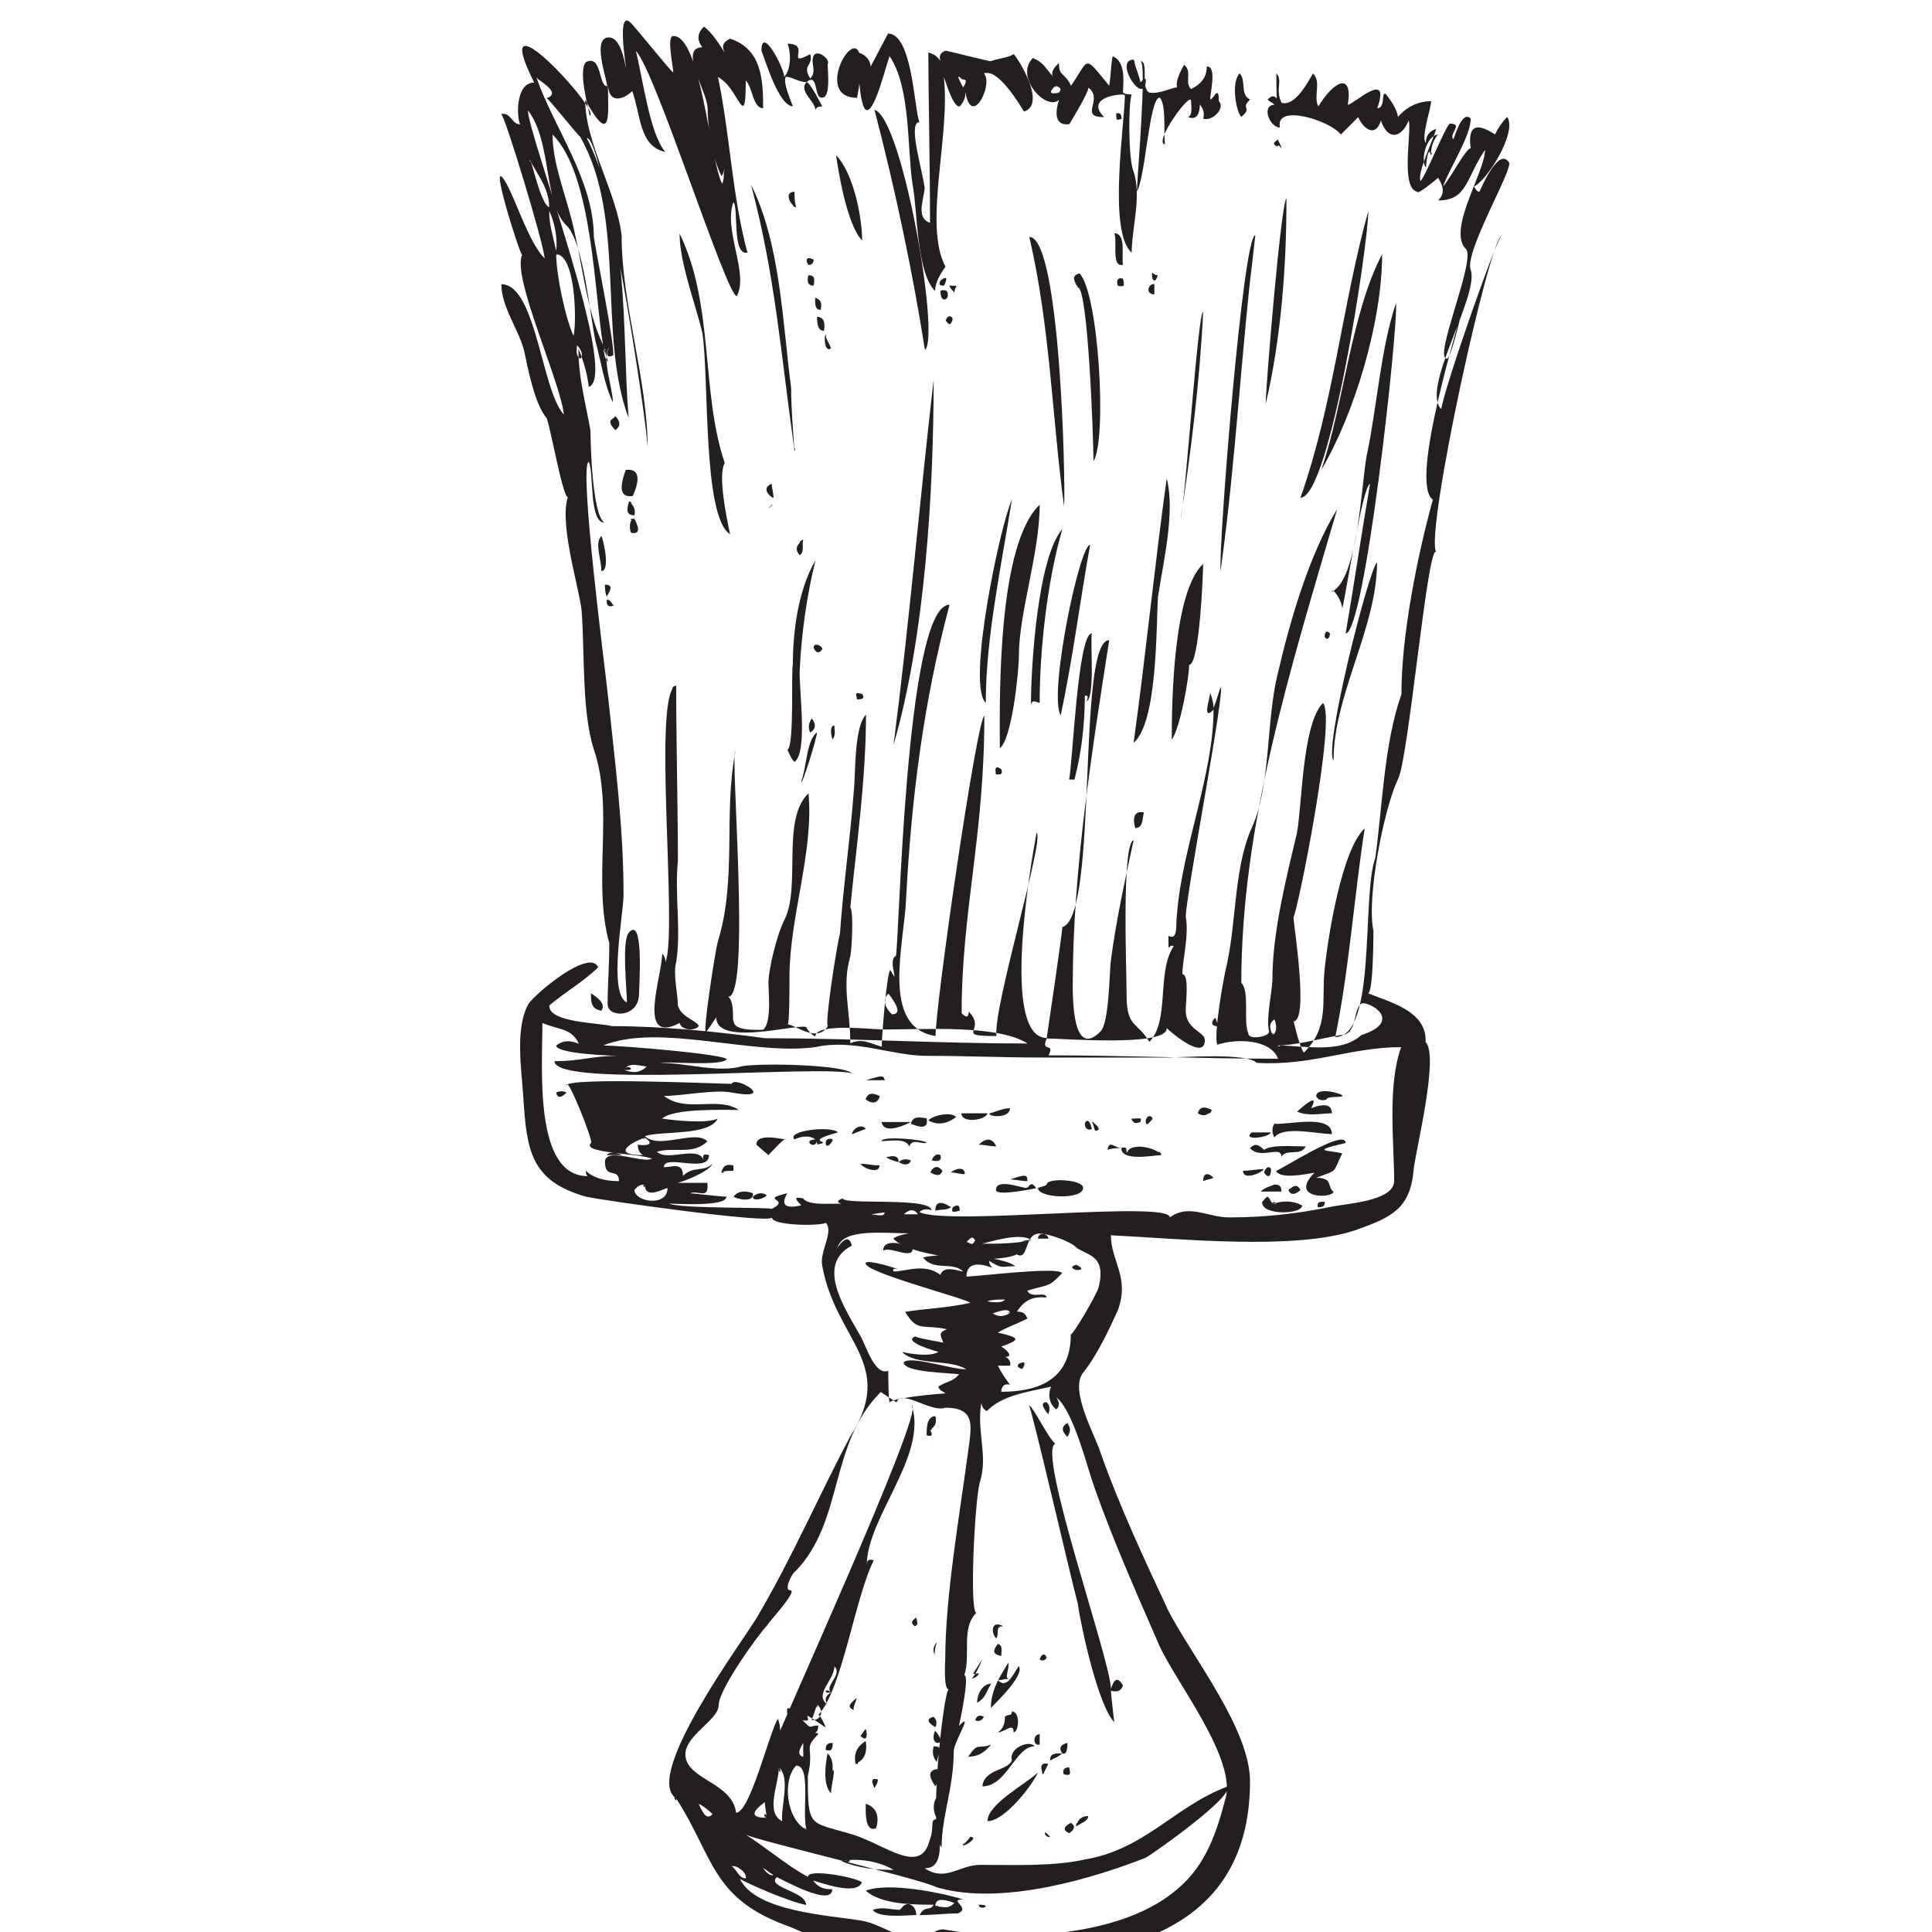 <?xml version="1.0" encoding="utf-8"?>
<!-- Generator: Adobe Illustrator 18.0.0, SVG Export Plug-In . SVG Version: 6.00 Build 0)  -->
<!DOCTYPE svg PUBLIC "-//W3C//DTD SVG 1.1//EN" "http://www.w3.org/Graphics/SVG/1.1/DTD/svg11.dtd">
<svg version="1.1" id="Livello_1" xmlns="http://www.w3.org/2000/svg" xmlns:xlink="http://www.w3.org/1999/xlink" x="0px" y="0px"
	 viewBox="0 0 800 800" enable-background="new 0 0 800 800" xml:space="preserve">
<g>
	<g>
		<path fill="#231F20" d="M280,744.7c-14.4-9.4,29.5-67.7,33.8-75.6c14.4-24.5,25.2-49.7,38.2-74.2c19.4-30.2-5.8-39.6-11.5-70.6
			c-1.4-5.8,5-14.4,1.4-18c-1.4,1.4-22.3,1.4-22.3-2.2c0,2.9-71.3-7.2-77-8.6c-23-6.5-24.5-19.4-25.9-41
			c-0.7-11.5-3.6-28.8,2.2-38.9c2.9-4.3,25.2-23,28.8-15.1c-5.8,5.8-14.4,10.8-20.2,15.8c-0.7,7.2,20.9,7.2,25.9,8.6
			c20.2,0,43.2,2.2,63.4,5c36,0,72.7,2.2,108.7,2.2c-12.2-7.9-43.2-5.8-59.8-5.8c-4.3,0-28.1-2.9-28.1,2.9c-1.4-0.7-2.9-2.2-3.6-3.6
			c0-2.9-37.4,8.6-37.4-4.3c-0.7,0.7-3.6,5.8-4.3,5.8c-1.4,1.4,3.6-32.4,5-37.4c7.9-25.9,2.2-52.6,7.2-78.5
			c-2.2,0.7,6.5,101.5-2.9,101.5c2.9,2.9,1.4,10.1,2.2,10.1c0,4.3,10.1,3.6,12.2,3.6c3.6-2.9,2.2-15.8,2.2-19.4
			c0-5.8,3.6-20.2,6.5-25.9c7.2-13.7-1.4-41.8,10.1-52.6c2.2,24.5-7.9,51.1-7.9,76.3c0,4.3,0,18.7-0.7,19.4c2.9,0,12.2,7.9,16.6,0.7
			c-1.4-0.7,3.6-33.1,5-38.2c1.4-20.2,4.3-39.6,5.8-59.8c0.7-6.5,0-25.9,5-31c0,27.4-4.3,56.9-6.5,79.9c1.4,1.4,0.7,16.6,0,20.2
			c-3.6,12.2,0,22.3,0,36c5-2.2,7.9,0,13,1.4c0-4.3,2.2-31.7,3.6-31.7c4.3,7.9-1.4-4.3,2.2-5.8c1.4,0,3.6-145.5,22.3-145.5
			c-10.8,40.3-15.8,79.9-18,121.7c-0.7,18.7-10.8,53.3,12.2,56.9c0-13.7,17.3-132.5,20.2-132.5c0,49.7-9.4,80.6-9.4,123.1
			c2.2,2.2,2.9,1.4,2.9-0.7c7.9,7.9-6.5,10.1,11.5,10.1c-1.4-12.2,20.2-82.1,16.6-84.2c-2.2,12.2-15.1,85,4.3,85
			c-2.9,6.5,3.6,1.4,0.7,7.2c31.7,0,63.4,1.4,95,1.4c-2.9-7.9-16.6-8.6-25.2-5.8c-1.4-4.3,2.2-25.9,4.3-34.6
			c3.6-17.3,2.9-39.6,10.1-55.4c7.9-17.3,5.8-44.6,10.8-64.1c5-21.6,13-49,24.5-67.7C534.2,277.4,514,341.5,514,407
			c3.6,3.6,0.7,15.8,2.9,20.9c0,2.9,8.6,1.4,8.6-0.7c-1.4-5.8,1.4-16.6,1.4-22.3c0-18.7,5.8-41.8,10.1-59.8
			c2.2-11.5,2.2-45.4,10.8-54c5.8,5.8-10.8,87.8-12.2,88.6c0,2.9,6.5,43.2,0,43.2c0-0.7,2.2,10.1,4.3,13
			c10.8-10.8,7.2-21.6,8.6-34.6c1.4-13.7,7.2-49.7,16.6-58.3c-4.3,27.4-6.5,59-12.2,86.4c17.3,0,10.8-58.3,16.6-74.2
			c2.9-20.9,3.6-47.5,10.8-67.7c0-24.5,6.5-56.9,13-80.6c-10.1-7.2,11.5-74.9,13.7-85c-0.7,2.2-5.8,26.6-7.9,26.6
			c-5.8,0,12.2-41,7.9-45.4c-7.9-7.9,7.9-31.7,7.9-41c-7.9,11.5-7.2,20.9-19.4,20.9c2.9-2.9,2.2-5.8,0-9.4c-0.7,0.7-8.6,7.2-8.6,5.8
			c-7.2-1.4-2.2-25.2-3.6-29.5c-2.9,7.2-8.6,8.6-11.5,0c-2.2,7.2-7.2,3.6-9.4-1.4c-2.2,2.2-5,5-7.2,7.2c-4.3-5.8-27.4-13-25.2-2.9
			c-4.3,0-7.9-9.4-2.2-9.4c-0.7-0.7-2.2-1.4-2.9-2.2c5-5,3.6,7.2,3.6-10.8c2.9,2.9-0.7,6.5,2.2,12.2c5.8,1.4,10.8-8.6,13-12.2
			c3.6,3.6,0,9.4,2.2,13.7c6.5-10.8,14.4-14.4,12.2-0.7c2.2,0,18-15.1,12.2,1.4c3.6,0,1.4-7.2,3.6-5.8c2.2,2.9,4.3,5.8,5,9.4
			c3.6-4.3,8.6-6.5,13.7-6.5c0,2.9-4.3,15.1-2.2,17.3c0-2.9,1.4-5,4.3-5.8c-1.4,5-7.9,18-6.5,21.6c2.2-2.2,10.8-23.8,12.2-23.8
			c5.8,0-0.7,4.3,1.4,6.5c0.7-1.4,3.6-12.2,7.2-8.6c0,7.2-8.6,20.2-11.5,28.1c2.9-2.9,9.4-15.8,11.5-15.8
			c-2.2-15.1,9.4-5.8,10.1-5.8c1.4-2.9,2.9-5,5-7.2c4.3,6.5-8.6,26.6-13.7,28.8c0.7,1.4,1.4,2.2,2.2,2.2c0.7-1.4,7.9-18.7,12.2-12.2
			c2.2,2.2-18.7,37.4-15.8,44.6c3.6,10.8-20.9,49-12.2,57.6c1.4-9.4,23.8-73.4,25.2-72c-5,0-31.7,121.7-27.4,131.1
			c-3.6-2.2-11.5,87.1-15.8,94.3c-5.8,12.2-13,49-10.1,62.6c0,1.4,0,25.2-2.2,25.9c8.6,3.6,24.5,7.2,23.8,20.2
			c5.8,5.8-4.3,45.4-5,53.3c-1.4,15.8-9.4,19.4-23.8,24.5c-25.2,8.6-72.7,3.6-101.5,2.2c0,10.8,7.9,17.3,2.9,31
			c-3.6,7.9-8.6,18.7-14.4,25.9c-5.8,7.2,5,25.9,7.2,33.1c7.9,22.3,18,43.9,28.1,65.5c10.1,19.4,33.8,49,33.8,70.6
			c0,55.4-42.5,72-93.6,73.4c-30.2,0.7-68.4,0-96.5-13C294.4,786.5,295.8,769.2,280,744.7C277.8,743.3,280.7,746.9,280,744.7z
			 M388.7,753.4c0,7.9,2.9,20.2-5.8,20.2c8.6,5.8,14.4-1.4,23-1.4c13.7,0,30.2,0.7,43.2-2.2c25.2-4.3,36.7-21.6,59-30.2
			c3.6,3.6-31,28.1-33.8,29.5c-20.2,7.9-59,20.2-86.4,12.2c-6.5-3.6-81.4-20.9-79.9-22.3c9.4,5.8,17.3,13,26.6,18
			c-0.7-3.6,19.4,0,22.3,2.2c-2.2,5.8-17.3,0-20.2-0.7c2.2,2.9,4.3,3.6,7.9,3.6c0,7.9-22.3-5-23-5c-4.3,4.3,12.2,5.8,12.2,11.5
			c-7.2-1.4-23.8-8.6-27.4-10.8c6.5,13.7,37.4,15.1,50.4,17.3c7.9,1.4,14.4,7.2,23,7.2c4.3,0,7.2-3.6,10.8-3.6
			c27.4,5,71.3,3.6,95-15.1c12.2-9.4,17.3-21.6,21.6-38.2c5.8-16.6-20.9-49.7-27.4-64.8c-9.4-21.6-18.7-42.5-26.6-64.8
			c-2.9-7.9-8.6-31.7-15.8-37.4c1.4,2.2,1.4,3.6,0,5c-2.9-2.2-3.6-5.8-2.2-9.4c-10.1,2.2-20.2,3.6-26.6,10.1
			c-1.4-0.7-2.2-2.2-2.2-3.6c-2.2,11.5,2.9,22.3-0.7,33.1c-2.2,8.6-4.3,54-1.4,54c-6.5,6.5-2.2,17.3-5,25.9c2.2,0-1.4,17.3-2.2,20.9
			c6.5-6.5-2.2,6.5-2.2,10.8c0,15.1-5,26.6-5,39.6c-5.8-5.8,0.7-64.1,2.9-65.5c-2.2,0-1.4-12.2-1.4-12.2c0-25.9,5.8-59,9.4-85.7
			c1.4-10.8,3.6-18.7-9.4-18.7c-5.8,2.2-18-7.9-20.2-2.2c-2.2-1.4-4.3-2.9-6.5-4.3c-21.6,21.6-15.1,53.3-35.3,74.2
			c-1.4,0.7-5,7.9-2.2,7.9c3.6,0-10.1,14.4-9.4,14.4c-3.6,3.6-20.2,26.6-20.2,33.1c0,6.5-15.1,13-13.7,21.6
			c1.4,9.4,19.4,10.8,20.9,23c5.8,0,13.7-33.1,17.3-38.9c1.4,3.6,1.4,7.2-1.4,10.8c-0.7-0.7,62.6-139,56.9-140.4
			c6.5,20.9-18.7,46.1-18.7,66.2c0-2.2,0.7-2.9,2.9-2.2c-7.9,15.8-13,53.3-23,64.1c0.7-0.7,3.6,5.8,2.9,5c-13.7-9.4-2.9-1.4-9.4-2.9
			c4.3,4.3,2.2,2.2,6.5,2.2c0,2.2-0.7,2.9-2.2,3.6c0.7-0.7,2.2-0.7,2.2,0c-6.5,6.5-1.4,5-4.3,17.3c0,22.3,0.7,18.7,19.4,24.5
			c13,4.3,27.4,16.6,31,2.2C387.3,756.3,384.4,752.7,388.7,753.4z M285.7,494.1c1.4,0,12.2,1.4,15.1,1.4c0,4.3-20.2,2.9-23.8,2.9
			c5.8,2.2,42.5,1.4,42.5,2.2c8.6-4.3-5.8-3.6,6.5-6.5c-2.9,5-0.7,6.5,5.8,5c-2.9-2.9-2.9-3.6,0.7-2.9c2.2,2.9,9.4,2.2,15.8,2.2
			c-2.2-0.7-1.4-1.4,0.7-2.2c0,2.9,36.7-0.7,36.7,5c-1.4-0.7-3.6-0.7-5,0.7c11.5,5.8,103.7-5,103.7,2.2c7.9-5.8,15.8,0,24.5,0
			c14.4,0,27.4-1.4,41.8-4.3c5.8-1.4,26.6-2.2,26.6-10.8c0-15.1-2.9-39.6,2.9-55.4c-20.9,0-37.4,7.9-59.8,6.5
			c-4.3-4.3-31-2.2-37.4-2.2c-17.3,0-34.6,0-51.8,0c-15.8,0-31.7-0.7-47.5-0.7c-14.4,0-30.2-7.2-46.1-3.6
			c-25.9,3.6-64.8-10.1-87.8-0.7c6.5,0,51.1,3.6,51.1,5.8c-2.9,2.9-24.5,0.7-27.4,1.4c10.8,0,23.8,4.3,33.8,1.4
			c7.2-1.4,41.8-0.7,45.4,2.9c-14.4-3.6-123.1,6.5-123.1-5c11.5,0,15.1-2.2,26.6-2.2c-1.4,0-25.9-0.7-25.9-4.3
			c2.9-2.2,5.8-2.2,9.4-0.7c-2.9-6.5-8.6-5.8-15.1-8.6c0,18.7-3.6,63.4,18.7,63.4c-0.7-0.7-0.7-1.4-0.7-2.2
			c2.9,2.9,7.9,4.3,13.7,4.3c0-5.8-5.8-0.7-5.8-7.9c0-6.5,15.8,0.7,19.4-1.4c-4.3-2.2-29.5-2.2-25.2-6.5c1.4,0-10.1-28.8-10.1-23.8
			c0-3.6,63.4-0.7,68.4-0.7c1.4-3.6,19.4,7.2,0,3.6c-7.2-1.4-20.2,1.4-28.1,1.4c9.4,7.2,22.3,0,31,5.8c-6.5,0-27.4-0.7-31.7,3.6
			c5,0.7,18,2.2,23,0c-3.6,7.2-23,5-30.2,7.2c5.8,5.8,20.9-2.9,25.9,2.2c-5.8,5.8-13.7,2.2-20.9,4.3c4.3,4.3,17.3-2.9,19.4,3.6
			c-0.7-2.2,0-2.9,2.2-2.2c0,7.9-18.7-0.7-18.7,5c3.6,0,7.9-2.2,7.9,3.6c4.3-4.3,8.6-1.4,12.2-5c-1.4,3.6-15.1,8.6-15.1,7.9
			c4.3,0,8.6,0,13,0C293.7,497,289.3,492.7,285.7,494.1z M401.7,539.5c0-1.4-45.4-13-43.2-16.6c0.7-1.4,13,2.2,13.7,2.9
			c-1.4-0.7-2.9-0.7-2.2,0.7c5,0,13-3.6,19.4,1.4c1.4-4.3,7.9-1.4,9.4-1.4c-4.3-4.3-12.2,0-16.6-5.8c7.9-2.2,33.1-0.7,38.2,3.6
			c-5.8,0-5,1.4-10.8-2.2c0,1.4,0.7,2.2,1.4,2.9c-5.8-2.2-10.8-2.2-10.8,3.6c4.3,0,38.2-4.3,39.6-1.4c-5.8,5.8-4.3,4.3-14.4,7.2
			c1.4,3.6,7.9,0,7.9,2.9c-5.8-0.7-9.4,1.4-12.2,5.8c2.2,0,3.6,0.7,4.3,2.9c-4.3,2.2-8.6,3.6-12.2,5.8c9.4,2.2,9.4,2.9,1.4,5.8
			c1.4,0.7,5.8,4.3,1.4,4.3c1.4,0,2.9,2.2,2.2,3.6c-1.4,0-2.9,0-5,0c1.4,2.9,2.9,5,5,7.9c-2.2-0.7-3.6,0.7-3.6,2.9
			c14.4,0,28.8-4.3,28.8-23.8c0.7,0.7,10.8-16.6,11.5-19.4c3.6-14.4-5.8-13-10.1-17.3c-2.9-2.2-10.8-5-14.4-5
			c-6.5,0-4.3,11.5-9.4,8.6c-8.6,4.3-43.9,1.4-51.1-6.5c1.4-1.4,6.5-2.2,6.5-2.2c-10.1,0-27.4-2.2-29.5,5.8c2.9-4.3,5-4.3,5.8-0.7
			c-15.1,7.9-2.9,25.9,3.6,37.4c2.2,3.6,5.8,16.6,11.5,14.4c0-0.7,0,13,0.7,13.7c-2.9-2.2,20.9-4.3,23-4.3c-0.7-0.7-2.9-1.4-2.9-2.9
			c5-2.9,5-1.4,8.6-5c-3.6-0.7-23-0.7-23-5c2.9-2.9,19.4,2.9,25.9,2.9c-6.5-4.3-20.9-1.4-26.6-7.2c2.9,0.7,11.5,2.2,15.1,0
			c0,0-15.8-4.3-9.4-6.5c-2.2,0.7,26.6,5,11.5,2.9c-1.4-3.6-2.2-4.3,1.4-5.8c-10.1-2.2-12.2,1.4-17.3-7.2
			C384.4,541.7,391.6,541.7,401.7,539.5C401.7,539.5,398.8,540.2,401.7,539.5z M529.1,432.9C529.1,433.7,529.1,433.7,529.1,432.9
			c10.8,0,25.9,3.6,34.6-4.3c18-5.8,2.9-14.4,0-13c-3.6,2.2-1.4,13-8.6,13C546.4,430.1,536.3,432.9,529.1,432.9
			C529.1,433.7,531.3,432.9,529.1,432.9z M334,757.7c-2.2-6.5,2.2-26.6-4.3-26.6C323.9,736.8,325.4,753.4,334,757.7
			C333.3,756.3,331.8,757,334,757.7z M322.5,731.8c0,7.2-5.8,18.7,1.4,22.3C323.2,748.3,327.5,736.1,322.5,731.8
			C322.5,735.4,323.9,733.2,322.5,731.8z M267,490.5c-2.2,0-2.9,0.7-4.3,2.2c0,5,13.7,7.2,13.7-0.7C274.9,492,267,497,267,490.5
			C265.6,490.5,267,492.7,267,490.5z M348.4,770.7c7.2,2.9,14.4,3.6,21.6,3.6C364.2,770.7,354.9,769.2,348.4,770.7
			C352,772.1,354.2,769.2,348.4,770.7z M344.1,700.8c-2.9-2.9,5-7.2,1.4-10.8c0,5.8-8.6,11.5-2.9,15.8
			C341.2,703.7,341.9,702.2,344.1,700.8C341.9,698.6,340.5,701.5,344.1,700.8z M426.9,513.6c-3.6-3.6-17.3,0.7-20.2,1.4
			C413.2,515,419.7,515,426.9,513.6C426.2,512.9,419,515,426.9,513.6z M267,471.1c-6.5,2.2-13.7,7.2-0.7,7.2
			c-1.4-0.7-2.2-2.2-2.2-4.3C269.2,474.7,270.6,473.3,267,471.1C265.6,471.8,267,471.8,267,471.1z M592.5,64.3
			c0-2.9,0.7-5.8,2.9-8.6c-5,0.7-7.2,10.8-5,13.7C591.1,62.8,591.8,61.4,592.5,64.3C593.9,61.4,591.8,64.3,592.5,64.3z M258.4,443
			c3.6,1.4,6.5,1.4,9.4-1.4C265.6,441.6,260.5,439.4,258.4,443C264.1,443.7,259.8,440.1,258.4,443z M317.4,752.7
			c0-2.2-0.7-4.3-0.7-6.5C310.9,750.5,310.9,752.7,317.4,752.7C317.4,749.8,315.3,751.9,317.4,752.7z M527,428.6
			c2.2-1.4,1.4-5,0.7-6.5C525.5,423.6,525.5,425.7,527,428.6C527.7,427.9,526.3,427.2,527,428.6z M338.3,705.8
			c-0.7,2.2-1.4,4.3-2.2,6.5C340.5,712.3,341.2,708,338.3,705.8C337.6,708,339,706.6,338.3,705.8z M418.2,543.8c0-2.9-6.5,0-7.2,0
			C413.2,545.3,415.4,545.3,418.2,543.8C418.2,543.1,416.1,543.8,418.2,543.8z M303,772.8c2.2,1.4,2.9,5,5.8,5
			C309.5,775.7,305.2,772.1,303,772.8z M369.3,420c3.6,0,2.9-2.9-1.4-8.6C365.7,413.5,365.7,416.4,369.3,420z M332.6,727.5
			c0-2.2,0-4.3,0-5.8C330.4,725.3,330.4,726.7,332.6,727.5z M380.1,502.8c-1.4-2.2-3.6-2.2-5.8,0
			C376.5,502.8,377.9,502.8,380.1,502.8z M257.7,478.3c0,0-5-2.2-6.5,0C253.3,478.3,255.5,478.3,257.7,478.3z M366.4,502.1
			c-2.2,0-4.3,0.7-5.8,0.7C365.7,503.5,365.7,503.5,366.4,502.1z M408.9,538.8c-0.7,0,5.8,1.4,7.2-0.7
			C413.2,538.1,411,538.1,408.9,538.8z M289.3,746.9c2.2,5,3.6,6.5,5.8,4.3C292.9,749.1,290.8,747.6,289.3,746.9z M316,773.5
			c0,0,2.2,3.6,4.3,2.9C318.9,775.7,317.4,774.3,316,773.5z M400.2,514.3c1.4,0,2.2,2.2,3.6-0.7
			C402.4,511.4,401.7,512.9,400.2,514.3z"/>
		<path fill="#231F20" d="M301.6,77.9c-1.4-5.8-1.4-2.9-1.4-7.9c-0.7,0.7-0.7,2.2-1.4,2.9c-3.6-6.5-5.8-20.2-5.8-28.1
			c0-6.5-12.2-25.2-2.2-25.2c-2.2-2.9-2.2-5.8,0.7-8.6c3.6,2.9,5.8,6.5,8.6,10.8c-1.4-2.9-0.7-4.3,2.2-5.8
			c13,4.3,13.7,16.6,13.7,28.8c-4.3,0-4.3-8.6-7.2-11.5c0,22.3-2.9,2.9-11.5-1.4c5,23.8,5.8,49,12.2,72.7
			c-6.5,1.4-3.6-18.7-5.8-20.9c-4.3,11.5,6.5,29.5,1.4,38.9c-4.3,0-33.8-93.6-41.8-101.5c2.9,11.5,5.8,34.6,12.2,41.8
			c-10.8-2.2-10.1-15.1-13.7-25.2c-3.6,3.6-10.1,5.8-10.1-3.6c0,11.5,2.2,28.1-9.4,7.2c0,18,13,38.2,15.1,56.2
			c0,28.8,10.8,59.8,10.8,88.6c0-10.8-18.7-130.3-25.2-128.9c18,36,14.4,79.9,17.3,115.9c-13-34.6-0.7-82.8-20.2-116.7
			c0,0.7-10.8-13-13.7-15.8c6.5-2.2-3.6-7.2-4.3-8.6c7.2,20.9,23.8,42.5,23.8,66.2c0,1.4,9.4,48.2,7.9,49c-2.9,1.4-2.9-1.4-1.4-3.6
			c-3.6,3.6,1.4,17.3,1.4,23c-3.6-7.2-5-17.3-7.2-25.2c-2.2-10.1-5-41.8-12.2-48.2c-9.4-9.4-5.8-34.6-15.8-47.5
			c0,10.1,38.2,110.2,25.2,114.5c-0.7-5.8-2.2-10.8-4.3-15.8c0,11.5,2.9,22.3,5,33.8c0,5,0.7,35.3,5.8,38.2
			c-6.5,0-4.3-20.9-6.5-25.2c-4.3,1.4,7.2,89.3,7.9,96.5c2.9,27.4,6.5,54.7,6.5,82.8c0,7.9-6.5,41,1.4,44.6c0-5-2.2-25.2,0.7-28.8
			c6.5-7.9,4.3,23,4.3,25.2c0,10.1-13,10.1-13,4.3c0-7.2,0.7-16.6,0.7-25.2c-7.2-25.9,2.2-55.4-6.5-80.6c-5-15.8-3.6-40.3-5-57.6
			c-1.4-10.8-10.1-38.2-5-48.2c-1.4,9.4-7.2-24.5-9.4-31c-5-5.8-7.9-20.9-9.4-28.1c-2.2-8.6-9.4-18-9.4-27.4
			c14.4,0,16.6,43.9,25.9,54c-1.4-13.7-21.6-56.9-17.3-66.2c-0.7,0.7-15.1-44.6-6.5-29.5c4.3,7.9,9.4,24.5,15.8,31
			c0-5-16.6-59.8-18-59.8c4.3-0.7,4.3,4.3,7.9,4.3c-1.4-2.2-2.2-17.3,5.8-17.3c-20.2-40.3,28.1,12.2,23,13.7
			c-0.7-3.6-5-19.4-1.4-22.3c6.5-2.9,5,10.1,8.6,10.1c0-2.9-6.5-20.2,0.7-20.2c5,0,6.5,10.1,7.2,13c0-0.7-4.3-25.9,2.2-18.7
			c2.2,2.2,16.6,20.2,17.3,20.2c0-2.2-2.9-15.1,0-15.1c11.5,0,15.1,51.1,20.2,61.2c1.4-2.9,0-4.3,1.4-6.5c2.9,2.9-1.4,5,2.2,9.4
			C305.2,79.4,301.6,82.3,301.6,77.9C301.6,75.1,301.6,79.4,301.6,77.9z M249.7,142.8c-3.6-20.9-4.3-70.6-20.9-87.1
			c0,11.5,5,23.8,7.9,35.3C241.1,108.2,242.5,127.6,249.7,142.8z M230.3,105.3c0,7.9,3.6,25.9,7.2,33.8
			C238.9,132.7,238.2,105.3,230.3,105.3C230.3,106,231,105.3,230.3,105.3z M230.3,103.9c0.7-5-0.7-12.2-2.9-16.6
			C227.4,93.1,228.9,97.4,230.3,103.9z M219.5,66.4c0.7,0,4.3,18,7.9,19.4C227.4,77.9,222.4,72.2,219.5,66.4
			C218.8,66.4,220.2,67.9,219.5,66.4z M238.9,142.8c0,2.2-0.7,4.3,1.4,5.8C241.8,146.4,240.4,144.9,238.9,142.8
			C238.9,143.5,239.7,143.5,238.9,142.8z M250.5,144.2c-0.7,2.2,0,4.3,1.4,5.8C251.2,147.8,250.5,146.4,250.5,144.2
			C249,146.4,251.2,146.4,250.5,144.2z"/>
		<path fill="#231F20" d="M505.4,284.6c2.2,0-14.4,86.4-14.4,95c1.4,7.9-1.4,18-1.4,23.8c2.9,0,1.4,11.5,1.4,15.1
			c0,7.9,7.9,8.6,7.9,12.2c0,8.6-13.7-2.9-15.8-5c0.7,7.9-43.2,4.3-49.7,4.3c0,0,6.5-43.9,6.5-46.1c15.1-4.3,5.8-118.8,19.4-118.8
			c-7.2,46.1-15.1,95.8-15.1,142.6c0,5.8,0,31,11.5,19.4c3.6-3.6,3.6-23.8,4.3-29.5c2.2-16.6,5.8-33.1,9.4-49.7
			c-5,1.4-2.9,54-2.9,64.1c0,13.7,4.3,10.8,9.4,19.4c8.6-8.6,2.9-28.8,10.1-39.6c-2.2-1.4-2.2,4.3-2.2-4.3c4.3,2.2,2.9-5,3.6-9.4
			c2.2-27.4,15.1-57.6,15.1-84.2c-5,5-1.4-5-1.4-7.2c0.7,2.2,1.4,4.3,1.4,6.5C503.9,289.6,504.6,286.8,505.4,284.6
			C505.4,284.6,504.6,286.8,505.4,284.6z"/>
		<path fill="#231F20" d="M385.1,92.3c0-24.5-0.7-54.7-0.7-70.6c2.2,0.7,3.6,1.4,5,3.6c-0.7-2.2,0-3.6,2.2-4.3
			c0.7,0,20.2,5,18.7,4.3c4.3-1.4,7.2-1.4,9.4-2.9c2.2,2.2,13.7,20.9,4.3,23.8c-2.2-3.6-10.8-18-16.6-15.8c4.3,4.3-5.8,24.5-7.9,5.8
			c0.7,2.9,0,5.8-2.2,7.9c-2.9,0-5.8-10.8-6.5-12.2c2.9,23.8-8.6,61.2,0.7,78.5c0.7-0.7-4.3,5-4.3,10.1c-7.9-7.9-7.2-33.8-9.4-44.6
			c-2.2-15.1-0.7-39.6-9.4-52.6c-1.4,2.9-5.8,22.3-9.4,22.3c-3.6,0-3.6-23.8-4.3-23.8c2.9,0,5.8,2.9,5.8,5.8c2.2-4.3,5-9.4,7.2-13.7
			c10.1,0,10.8,31,13,36.7c-5,0,1.4,20.2,2.2,27.4C382.2,83.7,379.4,90.2,385.1,92.3z M398.1,32.6c-2.9-2.9,0,2.2,0.7,3.6
			C401.7,31.9,398.1,33.3,398.1,32.6L398.1,32.6z"/>
		<path fill="#231F20" d="M465.8,39.1c-7.2,0-15.1,2.9-8.6,9.4c-10.8,0,0-7.2-6.5-12.2c0,2.2-7.9,15.1-7.9,15.1
			c-5,0.7-6.5-2.9-4.3-10.1c-5,5-18.7-9.4-10.8-17.3c5,2.2,5,4.3,8.6,7.9c-2.2-2.2,2.2-5.8,2.2-5.8c0,5.8,2.2,3.6,5,9.4
			c7.9-11.5,5-13,15.8,0c0.7-4.3,0.7-8.6,1.4-12.2c5.8,2.2,4.3,11.5,4.3,15.1c1.4,0.7,2.2,0.7,3.6,0.7c-1.4,3.6-1.4,26.6,0.7,31.7
			c3.6,10.1-0.7,23.8-0.7,33.8C458.6,95.9,465.8,50.6,465.8,39.1C464.3,39.1,465.8,39.8,465.8,39.1z M437,35.5
			c-2.9,2.9-2.2,3.6,1.4,2.9C439.8,36.9,439.1,36.2,437,35.5C436.2,36.2,437.7,36.2,437,35.5z"/>
		<path fill="#231F20" d="M280,283.9c0,24.5,0.7,49,0.7,72.7c-1.4,13.7,1.4,28.8-0.7,41.8c-1.4,5,0.7,13,0.7,18
			c1.4,5,8.6,6.5,8.6,8.6c-2.2,2.2-7.2,1.4-7.9-1.4c-18,9.4-7.2-19.4-7.2-28.8c0.7,0.7,1.4,2.2,1.4,3.6
			C280.7,384.7,269.9,286,280,283.9C280,288.2,276.4,284.6,280,283.9z"/>
		<path fill="#231F20" d="M557.2,262.3c3.6-20.9,6.5-41,10.1-61.9c-2.9,0-10.1,46.1-11.5,51.8c0-3.6-4.3-9.4-4.3-7.2
			c10.8-5,12.2-44.6,14.4-56.2c4.3-20.2,5.8-44.6,12.2-63.4C578.8,137.7,565.1,262.3,557.2,262.3z"/>
		<path fill="#231F20" d="M487.4,36.2c-0.7-2.9,1.4-6.5,2.9-9.4c3.6,2.9,0,7.2,2.9,10.1c4.3-2.2,6.5-5,6.5-9.4
			c4.3,0,1.4,10.8,1.4,13.7c1.4,0,3.6-6.5,3.6,0.7c2.9,2.9-2.9,8.6-6.5,7.2c0.7-2.2,0-4.3-1.4-5.8c0,5-2.2,6.5-5,5
			c2.2,0,1.4-5,1.4-6.5c0-4.3-15.8,17.3-10.8,18c-0.7-3.6,0.7-16.6-2.2-19.4c-4.3,0-5.8,32.4-9.4,38.9c0-5.8,4.3-54,1.4-54
			c3.6,0,0,10.8,3.6,13C480.2,39.1,485.2,36.2,487.4,36.2C487.4,34,487.4,36.2,487.4,36.2z"/>
		<path fill="#231F20" d="M334,34c-3.6,0-5.8-2.2-8.6-2.2c-1.4,2.2,2.2,10.1,2.9,12.2c-5.8,0-11.5-19.4-13-23
			c0-10.8,9.4,7.2,9.4,10.8c2.9-2.9,2.9-10.1,1.4-13.7c10.1,0-1.4,10.1,9.4,4.3c1.4,5-3.6,4.3,0,10.1c2.9-2.9,0-6.5,1.4-9.4
			c1.4-2.9,7.2,1.4,5.8,3.6c0,2.2,1.4,13.7-2.2,13.7C336.9,41.2,339,29.7,334,34z"/>
		<path fill="#231F20" d="M300.1,191.7c-2.9,5,0.7,22.3,2.2,29.5c-11.5-7.2-8.6-65.5-11.5-83.5c-2.9-12.2-9.4-28.8-9.4-41
			C295.8,126.2,290.1,162.2,300.1,191.7z"/>
		<path fill="#231F20" d="M430.5,209c0,20.2-8.6,44.6-8.6,62.6c0,6.5-2.9,34.6-7.9,38.2C413.9,286.8,413.2,225.6,430.5,209z"/>
		<path fill="#231F20" d="M383,144.9c-5-31.7-12.2-66.2-20.9-99.4C373.6,48.4,389.4,139.9,383,144.9z"/>
		<path fill="#231F20" d="M469.4,307.6c5-36,8.6-72.7,13.7-109.5c3.6,13.7-1.4,34.6-3.6,49C478.7,259.4,479.4,299,469.4,307.6
			C474.4,270.9,473.7,304,469.4,307.6z"/>
		<path fill="#231F20" d="M386.6,157.2c0,46.8-3.6,106.6-16.6,151.2C376.5,258,380.8,207.6,386.6,157.2z"/>
		<path fill="#231F20" d="M329,186.7c-5.8-41-7.9-72-18-110.2c12.2,24.5,13,56.9,16.6,84.2C327.5,168.7,329,186.7,329,186.7
			C328.2,183.1,329.7,186.7,329,186.7z"/>
		<path fill="#231F20" d="M440.6,209.7c-5-37.4-5.8-74.9-14.4-111.6C439.1,98.1,441.3,200.4,440.6,209.7z"/>
		<path fill="#231F20" d="M519.8,97.4c-5.8,46.1-7.9,92.9-14.4,139C504.6,224.8,514.7,97.4,519.8,97.4
			C514.7,143.5,519.1,97.4,519.8,97.4z"/>
		<path fill="#231F20" d="M326.1,310.5c2.9-2.2,1.4-32.4,2.2-35.3c0-13.7,2.2-31,9.4-43.2c-3.6,14.4-5.8,30.2-6.5,44.6
			c-0.7,7.2,3.6,34.6-2.2,38.9C327.5,314.1,326.8,312,326.1,310.5C327.5,309.1,326.1,312,326.1,310.5z"/>
		<path fill="#231F20" d="M538.5,206.1c13.7-38.9,17.3-79.9,28.1-118.8C566.6,101,550.7,206.1,538.5,206.1
			C552.2,168,539.2,206.1,538.5,206.1z"/>
		<path fill="#231F20" d="M419,206.8c-4.3,27.4-10.8,56.9-10.8,84.2C400.2,283.9,413.9,218.4,419,206.8z"/>
		<path fill="#231F20" d="M498.2,233.5c0,2.9-1.4,41.8-5.8,41.8c0,5-3.6,25.9-7.2,31C485.2,289.6,485.9,245,498.2,233.5z"/>
		<path fill="#231F20" d="M572.3,105.3c0,28.1-11.5,66.2-25.2,89.3C556.5,167.2,559.4,129.8,572.3,105.3z"/>
		<path fill="#231F20" d="M430.5,291.1c-2.2-0.7-2.9-1.4-3.6,0.7c0-16.6,2.9-61.2,13-72.7C433.4,241.4,430.5,270.2,430.5,291.1
			C429,290.4,430.5,289.6,430.5,291.1z"/>
		<path fill="#231F20" d="M451.4,225.6c-4.3,23.8-7.2,47.5-12.2,70.6C434.1,287.5,447,225.6,451.4,225.6
			C447,249.3,450.6,225.6,451.4,225.6z"/>
		<path fill="#231F20" d="M532.7,82.3c0,28.1-2.2,57.6-8.6,85C524.1,160,530.6,82.3,532.7,82.3C532.7,83,532,82.3,532.7,82.3z"/>
		<path fill="#231F20" d="M452.1,262.3c-0.7,4.3,1.4,26.6-2.2,28.1c0.7-1.4,0.7-2.9-0.7-2.2c0,11.5-1.4,23.8-4.3,34.6
			c-0.7,0-1.4,0-2.2,0C444.2,315.6,446.3,262.3,452.1,262.3C451.4,269.5,451.4,262.3,452.1,262.3z"/>
		<path fill="#231F20" d="M552.2,314.9c-4.3-4.3,14.4-78.5,18-82.1C570.2,260.1,552.2,287.5,552.2,314.9
			C551.5,314.1,552.2,312.7,552.2,314.9z"/>
		<path fill="#231F20" d="M446.3,119c-2.2-3.6-2.2-5,0.7-5.8c7.9,7.9,11.5,68.4,5.8,77.8C452.8,183.1,450.6,119,446.3,119
			C446.3,117.6,445.6,119,446.3,119z"/>
		<path fill="#231F20" d="M354.9,40.5C332.6,40.5,363.5-5.6,354.9,40.5C353.4,40.5,355.6,36.9,354.9,40.5z"/>
		<path fill="#231F20" d="M498.2,129.1c-1.4,28.8-5,57.6-9.4,86.4C491,206.1,496,129.1,498.2,129.1
			C497.4,157.9,498.2,129.1,498.2,129.1z"/>
		<path fill="#231F20" d="M346.2,64.3c7.2,7.2,10.8,25.9,10.8,35.3C350.6,93.1,347,70,346.2,64.3z"/>
		<path fill="#231F20" d="M517.6,41.2c-4.3,4.3,1.4,2.9-3.6,7.2c-2.2-2.2-4.3-14.4-0.7-18C516.2,33.3,513.3,39.1,517.6,41.2
			C516.9,41.9,516.2,40.5,517.6,41.2z"/>
		<path fill="#231F20" d="M469.4,24.7c0.7,2.9,2.2,6.5,2.9,9.4c0.7-0.7,0.7-1.4,2.2-1.4C474.4,45.5,460.7,24.7,469.4,24.7
			C470.8,27.5,468.6,24.7,469.4,24.7z"/>
		<path fill="#231F20" d="M331.8,323.5c2.2-5.8,2.2-17.3,6.5-20.2C338.3,305.5,331.8,326.4,331.8,323.5
			C332.6,321.3,331.8,324.2,331.8,323.5z"/>
		<path fill="#231F20" d="M334,34c1.4,0,6.5,10.1,6.5,10.1c-1.4,0-2.2,0-2.9,1.4C337.6,41.9,330.4,37.6,334,34z"/>
		<path fill="#231F20" d="M465,109.6c-5,1.4-2.2-10.1-3.6-13C466.5,96.7,464.3,106,465,109.6C462.2,110.3,464.3,104.6,465,109.6z"/>
		<path fill="#231F20" d="M249,236.4c0-5-2.9-11.5,0-14.4C249,220.5,253.3,236.4,249,236.4C249,235.6,251.2,236.4,249,236.4z"/>
		<path fill="#231F20" d="M262,205.4c-5,0.7-5.8-2.9-2.9-10.8C264.1,193.9,265.6,197.5,262,205.4C261.3,205.4,262,201.8,262,205.4z"
			/>
		<path fill="#231F20" d="M244.7,411.3c2.2,1.4,6.5,4.3,4.3,7.2C244.7,417.8,244.7,414.9,244.7,411.3
			C245.4,412.1,244.7,412.8,244.7,411.3z"/>
		<path fill="#231F20" d="M470.1,342.9c-1.4-5,0-7.2,3.6-6.5C473,337.9,473.7,342.9,470.1,342.9
			C470.8,340.1,470.8,342.9,470.1,342.9z"/>
		<path fill="#231F20" d="M341.2,137c-2.2,0-2.9-2.2-2.9-5.8C340.5,131.2,341.9,132.7,341.2,137z"/>
		<path fill="#231F20" d="M329.7,85.9c-2.9-1.4-5-6.5-0.7-6.5C329,81.5,329,83.7,329.7,85.9C326.8,85.1,329.7,84.4,329.7,85.9z"/>
		<path fill="#231F20" d="M332.6,223.4c-0.7,2.2,0.7,5-1.4,6.5C329,227.7,329.7,225.6,332.6,223.4
			C331.8,224.8,329.7,224.8,332.6,223.4z"/>
		<path fill="#231F20" d="M262.7,214.8c2.2,4.3,2.2,6.5-1.4,5.8C260.5,219.1,260.5,214.8,262.7,214.8
			C262.7,216.2,259.1,214.8,262.7,214.8z"/>
		<path fill="#231F20" d="M337.6,123.3c2.2,0.7,2.9,2.2,2.2,5C336.9,128.4,337.6,124,337.6,123.3C338.3,124,337.6,124,337.6,123.3z"
			/>
		<path fill="#231F20" d="M344.1,144.2c-2.9,2.2-2.9-5.8-2.2-5.8C341.9,140.6,343.4,142,344.1,144.2
			C341.9,145.6,343.4,142,344.1,144.2z"/>
		<path fill="#231F20" d="M254.8,172.3c2.2,2.2,2.2,4.3,0,5.8C250.5,173.7,254.1,173.7,254.8,172.3z"/>
		<path fill="#231F20" d="M260.5,207.6c1.4,1.4,2.9,2.9,2.2,5.8C259.8,213.3,259.1,211.9,260.5,207.6
			C262.7,208.3,260.5,209,260.5,207.6z"/>
		<path fill="#231F20" d="M319.6,200.4c0,2.2,0.7,3.6,0.7,5.8C318.2,205.4,315.3,201.8,319.6,200.4
			C319.6,202.5,316.7,201.1,319.6,200.4z"/>
		<path fill="#231F20" d="M478,121.9c-3.6,0-2.9-4.3,0-4.3C478,119,478,120.4,478,121.9C477.3,121.9,478,120.4,478,121.9z"/>
		<path fill="#231F20" d="M335.4,303.3c-0.7-2.2-0.7-3.6,0.7-5.8C337.6,299,338.3,301.9,335.4,303.3
			C335.4,301.9,336.9,302.6,335.4,303.3z"/>
		<path fill="#231F20" d="M336.9,118.3c-2.2,0-2.9-1.4-2.2-4.3C336.9,114,337.6,114.7,336.9,118.3z"/>
		<path fill="#231F20" d="M389.4,120.4c2.2-0.7,3.6,0,2.9,2.9C390.9,124.8,389.4,124,389.4,120.4
			C390.9,120.4,390.2,121.9,389.4,120.4z"/>
		<path fill="#231F20" d="M250.5,242.1c4.3,0,1.4,3.6,0.7,5C250.5,245,250.5,243.6,250.5,242.1C251.9,242.1,251.2,243.6,250.5,242.1
			z"/>
		<path fill="#231F20" d="M340.5,268.8c-1.4,2.2-2.9,1.4-3.6-0.7C336.9,265.9,340.5,267.3,340.5,268.8
			C340.5,269.5,340.5,268,340.5,268.8z"/>
		<path fill="#231F20" d="M345.5,300.4c0,2.2,0.7,3.6-0.7,5.8C344.1,304.8,343.4,300.4,345.5,300.4z"/>
		<path fill="#231F20" d="M465,115.4c0.7,2.9,0.7,3.6-2.2,2.9C462.2,116.1,462.9,114.7,465,115.4C465,116.8,463.6,115.4,465,115.4z"
			/>
		<path fill="#231F20" d="M503.2,421.4c0.7,1.4,0.7,2.2,1.4,3.6C501.8,425,501,423.6,503.2,421.4z"/>
		<path fill="#231F20" d="M529.1,57.8c3.6,7.2,0,0.7,0,2.9C527,59.9,527,59.2,529.1,57.8C529.9,59.2,528.4,58.5,529.1,57.8z"/>
		<path fill="#231F20" d="M391.6,132.7c0.7-2.2,2.2-2.2,2.9-0.7C393.8,134.8,393,134.8,391.6,132.7
			C392.3,132.7,391.6,133.4,391.6,132.7z"/>
		<path fill="#231F20" d="M390.9,118.3c-2.2,0-2.2-0.7-1.4-2.2C392.3,114,392.3,115.4,390.9,118.3
			C390.2,118.3,391.6,116.8,390.9,118.3z"/>
		<path fill="#231F20" d="M336.9,107.5c0,1.4-0.7,2.2-2.2,2.2C333.3,107.5,334,106,336.9,107.5C336.2,108.9,335.4,107.5,336.9,107.5
			z"/>
		<path fill="#231F20" d="M354.9,289.6c-0.7-2.9-0.7-2.9,2.2-2.2C357.8,288.9,357.8,289.6,354.9,289.6z"/>
		<path fill="#231F20" d="M479.4,114c-0.7,2.2-1.4,2.9-2.2,1.4C476.6,111.1,477.3,114,479.4,114C478.7,114.7,478.7,114,479.4,114z"
			/>
		<path fill="#231F20" d="M462.2,47c2.2-0.7,2.2,1.4,2.2,2.2C462.2,49.9,462.2,49.9,462.2,47z"/>
		<path fill="#231F20" d="M254.1,250.8c-2.2,0.7-2.9,0-2.9-2.2C251.9,247.9,252.6,248.6,254.1,250.8
			C251.2,251.5,252.6,250,254.1,250.8z"/>
		<path fill="#231F20" d="M319.6,209C316,212.6,321,208.3,319.6,209C318.9,209.7,319.6,209,319.6,209z"/>
		<path fill="#231F20" d="M393,118.3c5,0,2.2,0,2.2,2.9C394.5,120.4,393.8,119.7,393,118.3C394.5,118.3,394.5,119.7,393,118.3z"/>
		<path fill="#231F20" d="M550.7,262.3c0,2.2-1.4,2.9-2.2,1.4C548.6,261.6,549.3,260.8,550.7,262.3C550,263,550.7,261.6,550.7,262.3
			z"/>
		<path fill="#231F20" d="M414.6,318.5c0.7,2.2,0,2.2-2.2,2.2C411.8,317.7,412.5,317,414.6,318.5
			C414.6,318.5,413.9,318.5,414.6,318.5z"/>
		<path fill="#231F20" d="M437,597.8c-7.9,2.9,23,90,23,101.5c1.4-4.3,2.9-5,5-1.4c-0.7,2.2-2.2,2.9-5,2.2c0,1.4,1.4,13,1.4,13
			c-6.5-6.5-13.7-38.9-15.1-49c-2.2-7.9-19.4-82.1-20.2-82.1C427.6,582,434.1,595.7,437,597.8C434.8,598.6,436.2,597.1,437,597.8z"
			/>
		<path fill="#231F20" d="M398.8,786.5c-6.5,0,3.6,3.6-2.2,5.8c-5,0-10.1,0.7-15.8,0.7c2.2-4.3,4.3-1.4,5.8-4.3
			c-7.9,0-21.6,0-28.1-5.8C367.8,779.3,389.4,783.6,398.8,786.5z M387.3,789.4c3.6,0,5,1.4,7.9-1.4
			C389.4,785.8,387.3,786.5,387.3,789.4C390.2,789.4,387.3,788.7,387.3,789.4z"/>
		<path fill="#231F20" d="M419,728.9c-1.4-5,7.2-8.6,9.4-5.8c-7.9,0-11.5,16.6-21.6,16.6C407.4,732.5,417.5,733.2,419,728.9
			C419,726.7,419,730.3,419,728.9z"/>
		<path fill="#231F20" d="M418.2,695c-1.4,0-2.9,0.7-5,0.7c3.6,3.6,5.8-1.4,8.6-5.8c2.9,3.6-10.1,15.8-11.5,17.3
			c0-7.9,4.3-13.7,7.2-18.7C418.2,690.7,415.4,695.8,418.2,695C416.8,695,415.4,695.8,418.2,695z"/>
		<path fill="#231F20" d="M408.9,754.1c0-7.2,16.6-15.8,20.9-20.2C427.6,739,416.1,754.1,408.9,754.1
			C408.9,751.9,408.9,754.1,408.9,754.1z"/>
		<path fill="#231F20" d="M372.9,790.8c2.2-4.3,6.5-2.2,6.5,2.2c-3.6,0-15.8,1.4-18-2.2C365.7,789.4,368.6,790.8,372.9,790.8
			C373.6,789.4,372.2,790.8,372.9,790.8z"/>
		<path fill="#231F20" d="M344.8,733.2c1.4-1.4-0.7,6.5-0.7,9.4c-3.6-3.6-2.2-13-1.4-16.6C344.8,728.2,344.8,730.3,344.8,733.2
			C344.8,732.5,344.8,731.1,344.8,733.2z"/>
		<path fill="#231F20" d="M416.1,710.9c1.4-1.4,2.9,0,2.9-2.2c3.6,0,2.9,8.6,0.7,8.6c0-4.3-3.6,0-6.5,0
			C415.4,715.9,416.1,713.8,416.1,710.9C416.8,710.2,417.5,715.2,416.1,710.9z"/>
		<path fill="#231F20" d="M358.5,746.9c4.3,1.4,5.8,5,4.3,10.1C357.8,759.1,358.5,749.1,358.5,746.9
			C359.9,747.6,358.5,750.5,358.5,746.9z"/>
		<path fill="#231F20" d="M388.7,753.4c-3.6-2.2-2.2-13,2.2-7.9C388.7,746.2,388.7,752.7,388.7,753.4z"/>
		<path fill="#231F20" d="M410.3,722.4c-2.2,2.9-5,5-9.4,5C405.3,721,404.6,724.6,410.3,722.4C408.9,724.6,408.9,723.1,410.3,722.4z
			"/>
		<path fill="#231F20" d="M354.2,730.3c-0.7-4.3,0.7-7.2,4.3-9.4C359.2,726,357.8,728.9,354.2,730.3
			C354.9,728.2,356.3,731.1,354.2,730.3z"/>
		<path fill="#231F20" d="M385.1,592.1c1.4,2.2,0.7,2.9-1.4,2.2c0-2.9,0-7.9,3.6-7.9C388,589.2,387.3,590.6,385.1,592.1
			C385.1,592.8,387.3,590.6,385.1,592.1z"/>
		<path fill="#231F20" d="M326.1,707.3c3.6,0,5,6.5,1.4,7.9C326.8,714.5,325.4,708.7,326.1,707.3
			C326.8,707.3,325.4,709.4,326.1,707.3z"/>
		<path fill="#231F20" d="M405.3,692.9c-2.9,0-3.6,2.2,1.4-5.8c-1.4,3.6-2.9,6.5-4.3,7.9C403.8,695,405.3,693.6,405.3,692.9z"/>
		<path fill="#231F20" d="M404.6,705.1c0-3.6,2.2-7.9,5.8-7.9C408.2,700.8,408.2,703,404.6,705.1
			C404.6,704.4,405.3,704.4,404.6,705.1z"/>
		<path fill="#231F20" d="M398.8,764.2c0.7-1.4,2.2-2.2,2.9-3.6C405.3,760.6,400.2,764.2,398.8,764.2
			C398.8,762,399.5,764.2,398.8,764.2z"/>
		<path fill="#231F20" d="M388,732.5c0.7,2.2,0.7,5-0.7,7.2C384.4,735.4,384.4,733.2,388,732.5C388,735.4,387.3,732.5,388,732.5z"/>
		<path fill="#231F20" d="M415.4,673.4c-3.6,0-1.4,2.9-2.9,5C410.3,676.3,410.3,670.6,415.4,673.4
			C412.5,673.4,413.2,672,415.4,673.4z"/>
		<path fill="#231F20" d="M386.6,723.1c5,0,1.4,3.6,1.4,6.5C386.6,728.2,385.8,726,386.6,723.1C387.3,723.1,387.3,725.3,386.6,723.1
			z"/>
		<path fill="#231F20" d="M433.4,580.6c1.4,1.4,1.4,2.9,0.7,5C433.4,584.9,429.8,580.6,433.4,580.6
			C433.4,582,431.2,580.6,433.4,580.6z"/>
		<path fill="#231F20" d="M414.6,685.7c-3.6-0.7-3.6-2.2-1.4-5C415.4,681.4,414.6,683.5,414.6,685.7
			C413.2,685.7,414.6,684.2,414.6,685.7z"/>
		<path fill="#231F20" d="M442,589.2c1.4,2.2,1.4,3.6,0,5.8C439.1,592.1,439.8,590.6,442,589.2C442.7,590.6,441.3,589.9,442,589.2z"
			/>
		<path fill="#231F20" d="M443.4,754.8c2.2,1.4,1.4,2.9-0.7,4.3C439.8,757.7,440.6,756.3,443.4,754.8
			C444.2,756.3,442,756.3,443.4,754.8z"/>
		<path fill="#231F20" d="M430.5,718.1c0,1.4,0,2.9,0,4.3C427.6,723.1,427.6,718.1,430.5,718.1C430.5,718.8,430.5,718.1,430.5,718.1
			z"/>
		<path fill="#231F20" d="M445.6,756.3c0.7-2.9,2.2-4.3,5-4.3C450.6,754.1,447.8,754.8,445.6,756.3
			C445.6,753.4,446.3,755.5,445.6,756.3z"/>
		<path fill="#231F20" d="M387.3,685.7c-1.4-2.2-0.7-4.3,0.7-5.8C387.3,681.4,386.6,685.7,387.3,685.7z"/>
		<path fill="#231F20" d="M434.8,728.9c0-2.9,2.2-2.9,5-2.9C438.4,727.5,436.2,728.2,434.8,728.9C434.8,726,437,728.9,434.8,728.9z"
			/>
		<path fill="#231F20" d="M431.9,734.7c-1.4-3.6-0.7-5,2.2-4.3C433.4,731.8,432.6,733.2,431.9,734.7
			C430.5,733.2,433.4,733.2,431.9,734.7z"/>
		<path fill="#231F20" d="M388,721.7c-2.2-0.7-1.4-4.3-0.7-5C390.2,720.3,390.2,721.7,388,721.7C385.8,720.3,388.7,721.7,388,721.7z
			"/>
		<path fill="#231F20" d="M403.8,712.3c0.7-2.2,2.2-2.2,3.6-1.4C406.7,712.3,405.3,713.1,403.8,712.3
			C403.8,713.1,403.8,712.3,403.8,712.3z"/>
		<path fill="#231F20" d="M353.4,708c-3.6-1.4,0-3.6,1.4-5C354.2,705.1,353.4,706.6,353.4,708C351.3,707.3,354.2,707.3,353.4,708z"
			/>
		<path fill="#231F20" d="M387.3,715.2c-3.6-2.2-3.6-3.6-0.7-4.3C388,712.3,388,713.8,387.3,715.2
			C386.6,713.8,388,713.1,387.3,715.2z"/>
		<path fill="#231F20" d="M439.8,726c-1.4-2.2-0.7-3.6,2.2-4.3C442,725.3,441.3,726.7,439.8,726C439.8,725.3,440.6,726.7,439.8,726z
			"/>
		<path fill="#231F20" d="M344.8,721.7c0,2.9-0.7,3.6-2.9,2.9C341.9,722.4,342.6,721.7,344.8,721.7
			C344.1,723.1,344.1,721.7,344.8,721.7z"/>
		<path fill="#231F20" d="M379.4,669.8c0.7,2.9,0.7,2.9-0.7,3.6C377.2,672,377.2,671.3,379.4,669.8z"/>
		<path fill="#231F20" d="M442.7,731.8c0.7,2.9,0.7,3.6-2.2,2.9C439.8,733.2,440.6,731.8,442.7,731.8
			C442.7,732.5,441.3,731.8,442.7,731.8z"/>
		<path fill="#231F20" d="M356.3,718.8c0.7-0.7,1.4-2.2,2.2-2.9C359.2,718.1,359.2,721.7,356.3,718.8
			C357,717.4,357,719.5,356.3,718.8z"/>
		<path fill="#231F20" d="M434.8,760.6C432.6,761.3,431.2,756.3,434.8,760.6C433.4,760.6,434.1,759.9,434.8,760.6z"/>
		<path fill="#231F20" d="M405.3,788.7C411.8,788.7,405.3,791.5,405.3,788.7C406,788.7,405.3,788.7,405.3,788.7z"/>
		<path fill="#231F20" d="M362.1,740.4c-1.4-2.9-1.4-4.3,1.4-3.6C363.5,738.3,362.8,739,362.1,740.4
			C362.1,739,362.8,739,362.1,740.4z"/>
		<path fill="#231F20" d="M433.4,686.4c-0.7,1.4-2.2,1.4-2.9,0.7C431.2,685,432.6,684.2,433.4,686.4
			C432.6,687.1,432.6,685.7,433.4,686.4z"/>
		<path fill="#231F20" d="M387.3,688.6C387.3,694.3,387.3,690,387.3,688.6C387.3,689.3,387.3,688.6,387.3,688.6z"/>
		<path fill="#231F20" d="M528.4,484.8c1.4,0,28.8-18,28.8-11.5c-15.8,3.6-6.5,2.9-1.4,4.3c-4.3,8.6-1.4,6.5-10.8,10.1
			c7.2,0,4.3,3.6,7.2,5.8c-0.7,2.9-18.7,2.9-7.9-7.9C540.7,486.2,529.9,488.4,528.4,484.8C534.2,483.3,529.1,486.2,528.4,484.8z"/>
		<path fill="#231F20" d="M527.7,465.3c5,0.7,23.8-4.3,23.8,4.3c-5.8,0-20.2-3.6-23.8,1.4C527,469.7,526.3,467.5,527.7,465.3
			C534.9,466.1,527,470.4,527.7,465.3z"/>
		<path fill="#231F20" d="M433.4,490.5c0-2.9,15.1-2.2,15.1,1.4c0,5-18.7,4.3-18.7,0C431.2,491.3,432.6,491.3,433.4,490.5
			C433.4,489.8,433.4,490.5,433.4,490.5z"/>
		<path fill="#231F20" d="M530.6,479c0-5-8.6,1.4-13-3.6c2.2-2.2,3.6-1.4,5.8,0.7c3.6-2.2,10.8-1.4,17.3-1.4
			C538.5,479,532.7,475.4,530.6,479C530.6,478.3,531.3,477.6,530.6,479z"/>
		<path fill="#231F20" d="M527,498.5c4.3-1.4,8.6-1.4,12.2,0.7c0,3.6-16.6,4.3-16.6-1.4C525.5,494.1,524.8,495.6,527,498.5
			C530.6,498.5,526.3,497,527,498.5z"/>
		<path fill="#231F20" d="M329,471.8c-3.6-3.6,15.1-5.8,18-2.9c-15.8,4.3-0.7,3.6-8.6,5C338.3,470.4,333.3,469.7,329,471.8
			C328.2,471.8,330.4,471.8,329,471.8z"/>
		<path fill="#231F20" d="M480.9,478.3c-2.9,0-16.6,2.9-16.6-2.9c2.2-0.7,2.2,0,2.2,2.2C467.9,472.5,479.4,475.4,480.9,478.3
			C478,478.3,480.2,475.4,480.9,478.3z"/>
		<path fill="#231F20" d="M551.5,461c-5,0-9.4,1.4-14.4-0.7c0,0,10.1-9.4,5.8-1.4C548.6,456.7,551.5,457.4,551.5,461z"/>
		<path fill="#231F20" d="M325.4,471.8c0-1.4-7.2,6.5-7.2,6.5l-5-4.3C313.1,468.9,323.9,471.8,325.4,471.8
			C325.4,471.8,323.2,471.8,325.4,471.8z"/>
		<path fill="#231F20" d="M376.5,474.7c-1.4-3.6-7.9-2.2-11.5-2.2c0-2.2,18-0.7,18.7,0.7C381.5,474,377.9,471.1,376.5,474.7
			C375.8,472.5,377.2,472.5,376.5,474.7z"/>
		<path fill="#231F20" d="M425.4,492c1.4-2.2,2.2-2.2,3.6,0c0,0-16.6,3.6-16.6,0.7C412.5,487.7,423.3,492,425.4,492
			C426.2,491.3,424,492,425.4,492z"/>
		<path fill="#231F20" d="M549.3,455.3c-2.2,0.7-3.6,0-4.3-1.4c0-4.3,12.2-0.7,10.8,0C555.1,454.5,549.3,453.8,549.3,455.3
			C547.9,455.3,549.3,453.8,549.3,455.3z"/>
		<path fill="#231F20" d="M408.9,461c-0.7,2.9-10.8,4.3-10.8,0C401.7,461,405.3,461,408.9,461C408.2,463.2,405.3,461,408.9,461z"/>
		<path fill="#231F20" d="M395.9,462.5c-3.6,2.9-7.9,3.6-11.5,1.4C386.6,461.7,393.8,460.3,395.9,462.5
			C393,463.2,395.2,461.7,395.9,462.5z"/>
		<path fill="#231F20" d="M527.7,490.5c2.2,0,2.9,0.7,2.9,2.9c-2.9,0-5.8,0-8.6,0C523.4,492,525.5,491.3,527.7,490.5
			C529.1,490.5,527,491.3,527.7,490.5z"/>
		<path fill="#231F20" d="M518.3,468.9L518.3,468.9c2.2,0,5.8,0,7.9,0C525.5,471.1,514,472.5,518.3,468.9z"/>
		<path fill="#231F20" d="M365,464.6c4.3,0,8.6,0,12.2,0C370,468.2,365.7,468.2,365,464.6z"/>
		<path fill="#231F20" d="M311.7,494.1c0.7,4.3-7.2,2.2-7.9,1.4C305.2,493.4,308.1,492.7,311.7,494.1
			C312.4,497,309.5,494.1,311.7,494.1z"/>
		<path fill="#231F20" d="M364.2,482.6c0,3.6-6.5,1.4-7.9-0.7C359.2,481.9,361.4,482.6,364.2,482.6
			C364.2,483.3,362.1,481.9,364.2,482.6z"/>
		<path fill="#231F20" d="M298.7,485.5c0.7-2.9,2.2-3.6,5-2.9c0,0.7,0,1.4,0,2.2C301.6,484.8,300.1,484.8,298.7,485.5
			C298.7,484.1,300.9,486.2,298.7,485.5z"/>
		<path fill="#231F20" d="M418.2,458.9c0,4.3-8.6,3.6-8.6,2.2C412.5,460.3,415.4,458.9,418.2,458.9
			C418.2,460.3,415.4,459.6,418.2,458.9z"/>
		<path fill="#231F20" d="M514.7,484.8c2.9,0,5.8-0.7,8.6-0.7C522.7,485.5,514.7,489.1,514.7,484.8
			C517.6,484.8,514.7,486.9,514.7,484.8z"/>
		<path fill="#231F20" d="M418.2,488.4c6.5-2.2,7.2-2.2,7.2,0.7C423.3,489.1,420.4,488.4,418.2,488.4z"/>
		<path fill="#231F20" d="M412.5,474.7c-2.2,0-5-0.7-7.2-0.7C408.2,471.1,411,471.1,412.5,474.7
			C409.6,474.7,411.8,473.3,412.5,474.7z"/>
		<path fill="#231F20" d="M311.7,495.6c1.4-1.4,3.6-2.2,5.8-0.7C316.7,496.3,311.7,497.7,311.7,495.6
			C312.4,494.9,311.7,496.3,311.7,495.6z"/>
		<path fill="#231F20" d="M366.4,447.3c-2.9,0-5.8,0-7.9,0C365.7,445.2,365.7,445.2,366.4,447.3z"/>
		<path fill="#231F20" d="M358.5,455.3c0.7-2.9,2.9-2.9,5.8-1.4C363.5,456.7,361.4,457.4,358.5,455.3
			C358.5,453.1,359.9,456,358.5,455.3z"/>
		<path fill="#231F20" d="M387.3,501.3c0-3.6,2.2-4.3,6.5-1.4C391.6,501.3,390.2,500.6,387.3,501.3
			C388,499.9,388.7,500.6,387.3,501.3z"/>
		<path fill="#231F20" d="M538.5,492.7c-2.2,2.2-4.3,2.2-5,0C536.3,490.5,537.1,490.5,538.5,492.7z"/>
		<path fill="#231F20" d="M501.8,459.6c-1.4,2.2-3.6,2.9-5.8,1.4C496.7,458.1,498.9,458.1,501.8,459.6
			C500.3,463.2,500.3,458.9,501.8,459.6z"/>
		<path fill="#231F20" d="M458.6,476.1c0.7-4.3,2.9-0.7,5.8-0.7C462.2,475.4,460.7,475.4,458.6,476.1
			C459.3,473.3,459.3,476.1,458.6,476.1z"/>
		<path fill="#231F20" d="M358.5,467.5c-2.2,0.7-3.6,1.4-5.8,2.2C353.4,466.8,357,465.3,358.5,467.5z"/>
		<path fill="#231F20" d="M390.2,484.8c-0.7,2.2-2.2,2.2-5,0.7C386.6,482.6,388.7,482.6,390.2,484.8
			C390.2,486.2,389.4,484.1,390.2,484.8z"/>
		<path fill="#231F20" d="M399.5,486.2c-2.2,0-3.6-0.7-5.8-0.7C395.2,484.1,399.5,482.6,399.5,486.2
			C397.4,486.2,399.5,483.3,399.5,486.2z"/>
		<path fill="#231F20" d="M498.2,489.1c0-3.6,2.2-3.6,4.3-1.4C501,488.4,499.6,488.4,498.2,489.1
			C498.2,488.4,498.9,488.4,498.2,489.1z"/>
		<path fill="#231F20" d="M377.2,465.3c0.7-2.9,2.9-2.9,6.5-2.2C384.4,466.8,382.2,467.5,377.2,465.3
			C377.2,464.6,380.1,464.6,377.2,465.3z"/>
		<path fill="#231F20" d="M230.3,452.4c1.4-0.7,2.9-0.7,4.3,0C233.9,453.1,231,456,230.3,452.4C231.7,452.4,231,455.3,230.3,452.4z"
			/>
		<path fill="#231F20" d="M452.1,467.5c-1.4,0.7-2.9,0-2.9-2.2C449.9,463.2,451.4,463.9,452.1,467.5
			C449.9,467.5,452.1,466.1,452.1,467.5z"/>
		<path fill="#231F20" d="M367.8,479c2.9-0.7,4.3,0,4.3,2.2C371.4,481.2,365,479,367.8,479C369.3,479.7,367.1,479,367.8,479z"/>
		<path fill="#231F20" d="M389.4,478.3c0.7,2.2-0.7,2.9-3.6,2.2C386.6,478.3,388,477.6,389.4,478.3
			C389.4,478.3,388,478.3,389.4,478.3z"/>
		<path fill="#231F20" d="M468.6,463.2c3.6,0,4.3-0.7,3.6,1.4C470.1,465.3,469.4,465.3,468.6,463.2
			C470.1,463.2,468.6,465.3,468.6,463.2z"/>
		<path fill="#231F20" d="M545.7,499.9c-0.7-2.9,2.2-2.2,2.9-2.2C548.6,499.9,547.1,499.9,545.7,499.9z"/>
		<path fill="#231F20" d="M372.2,481.2c1.4-1.4,2.9-1.4,5-0.7C376.5,482.6,374.3,482.6,372.2,481.2
			C372.9,480.5,373.6,481.2,372.2,481.2z"/>
		<path fill="#231F20" d="M523.4,485.5c0.7-2.2,2.2-2.9,2.9-1.4C526.3,487.7,524.8,487.7,523.4,485.5
			C524.8,484.8,524.1,486.2,523.4,485.5z"/>
		<path fill="#231F20" d="M452.1,464.6c0.7,0,5,3.6,1.4,3.6C452.8,466.8,452.8,465.3,452.1,464.6
			C453.5,464.6,452.8,465.3,452.1,464.6z"/>
		<path fill="#231F20" d="M394.5,499.9c2.2-1.4,2.9-0.7,2.9,1.4C394.5,502.1,393.8,502.1,394.5,499.9
			C395.2,499.9,394.5,499.9,394.5,499.9z"/>
		<path fill="#231F20" d="M474.4,463.9c0.7-2.2,2.2-2.2,2.9-0.7C475.1,466.1,474.4,466.1,474.4,463.9z"/>
		<path fill="#231F20" d="M344.8,471.8c0,1.4-2.9,4.3-2.9,1.4C341.9,471.8,343.4,471.1,344.8,471.8
			C344.8,471.8,344.1,471.8,344.8,471.8z"/>
		<path fill="#231F20" d="M338.3,471.8C338.3,476.9,331.1,471.8,338.3,471.8C338.3,473.3,336.9,471.8,338.3,471.8z"/>
		<path fill="#231F20" d="M365.7,517.9c0-5.8,10.1-2.2,12.2-1.4C378.6,522.2,368.6,515.8,365.7,517.9
			C365.7,515,368.6,515.8,365.7,517.9z"/>
		<path fill="#231F20" d="M429.8,512.9c0-2.9,4.3-2.2,4.3,0C432.6,512.9,431.2,512.9,429.8,512.9
			C429.8,512.2,431.2,512.9,429.8,512.9z"/>
		<path fill="#231F20" d="M445.6,523.7c2.9,1.4,2.9,2.2,0,2.2C443.4,525.1,443.4,524.4,445.6,523.7
			C446.3,524.4,444.2,524.4,445.6,523.7z"/>
		<path fill="#231F20" d="M423.3,566.9c-2.2-0.7-2.2-1.4-1.4-2.2C424.7,563.3,424.7,564.7,423.3,566.9
			C422.6,566.2,423.3,566.2,423.3,566.9z"/>
	</g>
</g>
</svg>
